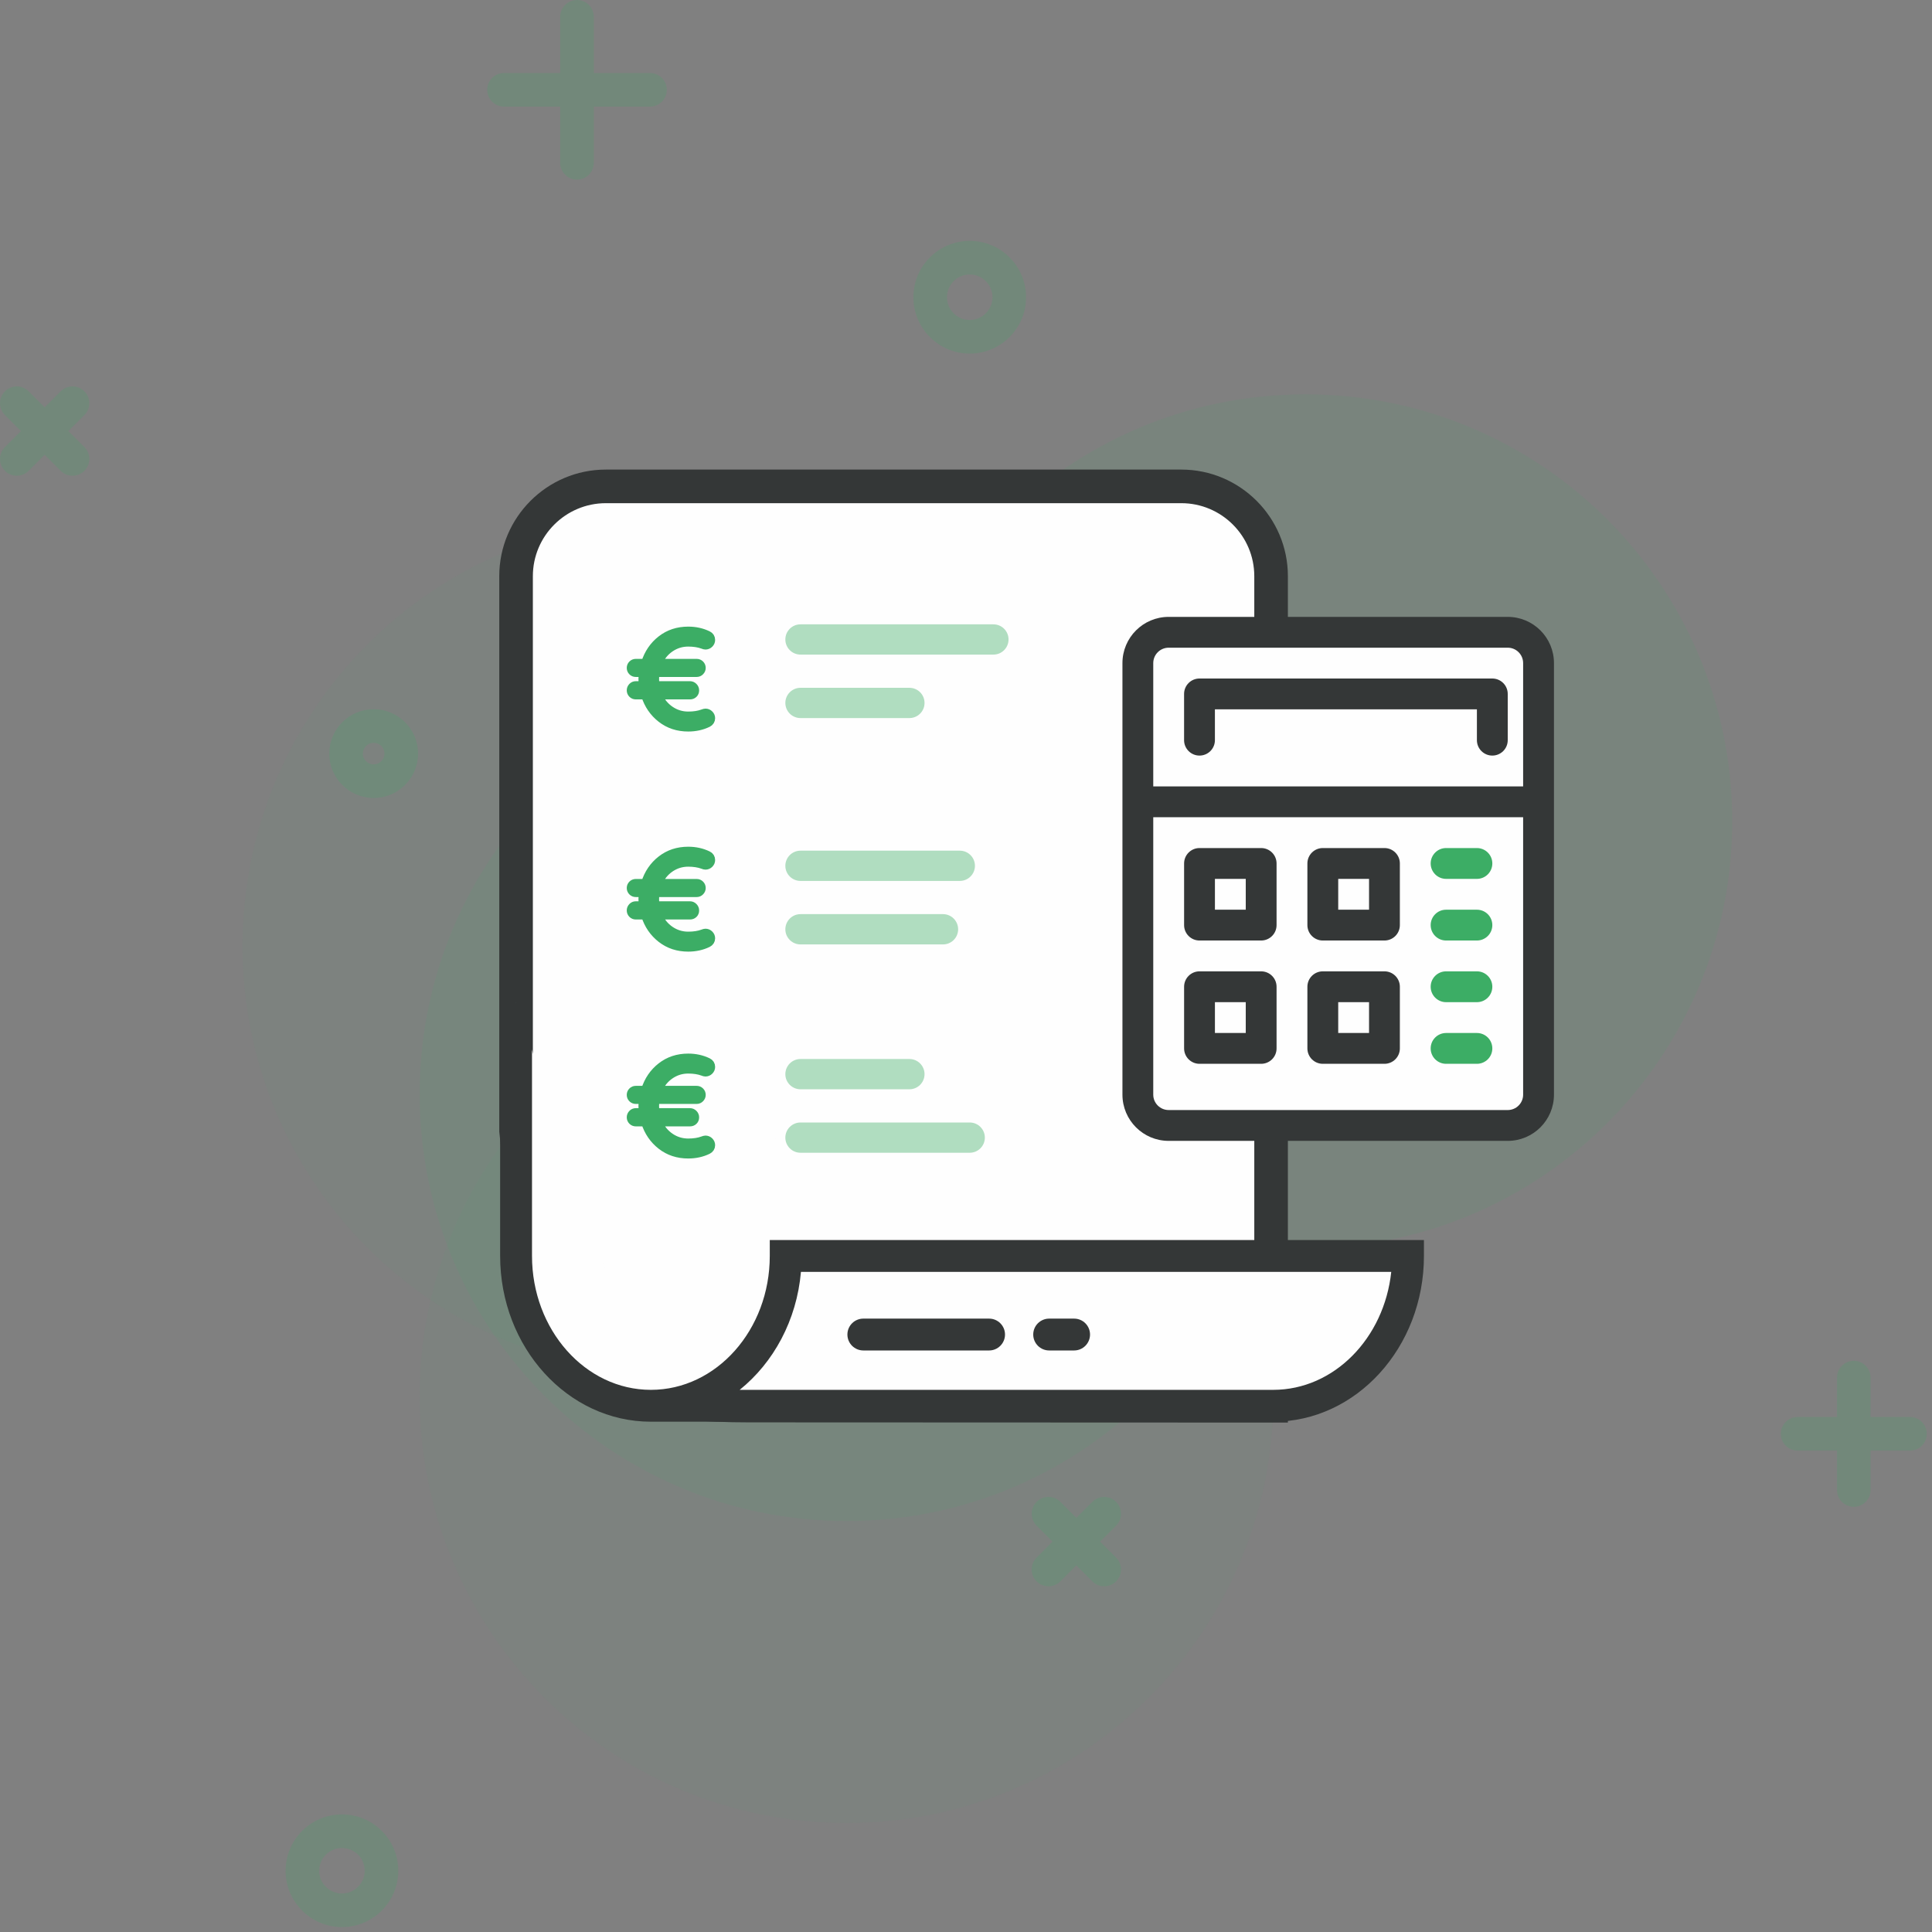 <?xml version="1.0" encoding="UTF-8"?>
<svg width="115px" height="115px" viewBox="0 0 115 115" version="1.1" xmlns="http://www.w3.org/2000/svg" xmlns:xlink="http://www.w3.org/1999/xlink">
    <rect x="0" y="0" width="115" height="115" fill="#808080" stroke="none"/>
    <!-- Generator: Sketch 51.1 (57501) - http://www.bohemiancoding.com/sketch -->
    <title>icon-uctovnictvo</title>
    <desc>Created with Sketch.</desc>
    <defs></defs>
    <g id="Design-FPA" stroke="none" stroke-width="1" fill="none" fill-rule="evenodd">
        <g id="fpa" transform="translate(-983, -937)">
            <g id="icon-uctovnictvo" transform="translate(983, 937)">
                <path d="M103.109,48.881 C103.109,62.915 91.732,74.291 77.699,74.291 C63.666,74.291 52.289,62.915 52.289,48.881 C52.289,34.848 63.666,23.472 77.699,23.472 C91.732,23.472 103.109,34.848 103.109,48.881" id="Fill-1" fill="#3CAD65" opacity="0.1"></path>
                <path d="M65.256,56.314 C65.256,70.347 53.88,81.724 39.847,81.724 C25.813,81.724 14.437,70.347 14.437,56.314 C14.437,42.281 25.813,30.904 39.847,30.904 C53.88,30.904 65.256,42.281 65.256,56.314" id="Fill-4" fill="#3CAD65" opacity="0.05"></path>
                <path d="M75.8,83.104 C75.8,97.137 64.423,108.514 50.39,108.514 C36.357,108.514 24.98,97.137 24.98,83.104 C24.98,69.071 36.357,57.694 50.39,57.694 C64.423,57.694 75.8,69.071 75.8,83.104" id="Fill-6" fill="#3CAD65" opacity="0.05"></path>
                <path d="M75.8,65.129 C75.8,79.162 64.423,90.538 50.39,90.538 C36.357,90.538 24.98,79.162 24.98,65.129 C24.98,51.096 36.357,39.718 50.39,39.718 C64.423,39.718 75.8,51.096 75.8,65.129" id="Fill-9" fill="#3CAD65" opacity="0.1"></path>
                <path d="M30.718,67.36 L30.718,34.297 C30.718,31.356 33.123,28.951 36.064,28.951 L70.314,28.951 C73.254,28.951 75.659,31.356 75.659,34.297 L75.659,73.851 L75.659,83.677 L44.801,83.677 L44.74,83.668 C30.718,83.677 33.23,78.21 31.238,72.146 L30.718,67.36 Z" id="Fill-11" fill="#FEFEFE"></path>
                <path d="M44.821,82.668 L44.9,82.681 L74.66,82.678 L74.66,34.297 C74.66,31.9 72.711,29.951 70.314,29.951 L36.064,29.951 C33.668,29.951 31.718,31.9 31.718,34.297 L31.718,67.307 L32.221,71.936 C32.62,73.178 32.837,74.358 33.046,75.5 C33.837,79.815 34.361,82.668 44.701,82.668 L44.74,82.668 L44.821,82.668 Z M76.66,84.678 L44.642,84.665 L44.589,84.665 C33.5,84.665 32.083,81.337 31.079,75.86 C30.876,74.754 30.666,73.608 30.288,72.459 L30.244,72.255 L29.718,67.36 L29.718,34.297 C29.718,30.798 32.565,27.951 36.064,27.951 L70.314,27.951 C73.813,27.951 76.66,30.798 76.66,34.297 L76.66,84.678 Z" id="Fill-13" fill="#343737"></path>
                <path d="M49.242,74.752 C49.242,79.682 45.569,83.678 41.036,83.678 C36.505,83.678 32.83,79.682 32.83,74.752 C32.83,69.822 36.505,65.826 41.036,65.826 C45.569,65.826 49.242,69.822 49.242,74.752" id="Fill-15" fill="#FEFEFE"></path>
                <path d="M30.718,59.688 L30.718,74.759 C30.718,79.664 34.329,83.677 38.743,83.677 C43.156,83.677 46.768,79.664 46.768,74.759 L83.81,74.759 C83.81,79.664 80.199,83.677 75.785,83.677 L38.743,83.677" id="Fill-17" fill="#FEFEFE"></path>
                <path d="M44.029,82.729 L75.786,82.729 C79.402,82.729 82.394,79.657 82.812,75.708 L47.675,75.708 C47.425,78.586 46.045,81.108 44.029,82.729 M75.786,84.625 L38.744,84.625 C33.796,84.625 29.77,80.2 29.77,74.759 L29.77,59.688 L31.667,59.688 L31.667,74.759 C31.667,79.154 34.841,82.729 38.744,82.729 C42.645,82.729 45.82,79.154 45.82,74.759 L45.82,73.811 L84.758,73.811 L84.758,74.759 C84.758,80.2 80.733,84.625 75.786,84.625" id="Fill-19" fill="#343737"></path>
                <path d="M51.39,79.437 L58.874,79.437" id="Fill-21" fill="#FEFEFE"></path>
                <path d="M58.874,80.385 L51.39,80.385 C50.866,80.385 50.441,79.96 50.441,79.437 C50.441,78.913 50.866,78.489 51.39,78.489 L58.874,78.489 C59.397,78.489 59.822,78.913 59.822,79.437 C59.822,79.96 59.397,80.385 58.874,80.385" id="Fill-23" fill="#343737"></path>
                <path d="M59.132,38.964 L47.648,38.964 C47.151,38.964 46.747,38.56 46.747,38.063 C46.747,37.566 47.151,37.163 47.648,37.163 L59.132,37.163 C59.629,37.163 60.032,37.566 60.032,38.063 C60.032,38.56 59.629,38.964 59.132,38.964" id="Fill-25" fill="#3CAD65" opacity="0.4"></path>
                <path d="M54.132,42.742 L47.648,42.742 C47.151,42.742 46.747,42.339 46.747,41.842 C46.747,41.345 47.151,40.941 47.648,40.941 L54.132,40.941 C54.629,40.941 55.032,41.345 55.032,41.842 C55.032,42.339 54.629,42.742 54.132,42.742" id="Fill-27" fill="#3CAD65" opacity="0.4"></path>
                <path d="M57.132,52.436 L47.648,52.436 C47.151,52.436 46.747,52.033 46.747,51.536 C46.747,51.039 47.151,50.635 47.648,50.635 L57.132,50.635 C57.629,50.635 58.032,51.039 58.032,51.536 C58.032,52.033 57.629,52.436 57.132,52.436" id="Fill-29" fill="#3CAD65" opacity="0.4"></path>
                <path d="M56.132,56.215 L47.648,56.215 C47.151,56.215 46.747,55.812 46.747,55.315 C46.747,54.818 47.151,54.413 47.648,54.413 L56.132,54.413 C56.629,54.413 57.032,54.818 57.032,55.315 C57.032,55.812 56.629,56.215 56.132,56.215" id="Fill-31" fill="#3CAD65" opacity="0.4"></path>
                <path d="M54.132,64.838 L47.648,64.838 C47.151,64.838 46.747,64.434 46.747,63.938 C46.747,63.441 47.151,63.036 47.648,63.036 L54.132,63.036 C54.629,63.036 55.032,63.441 55.032,63.938 C55.032,64.434 54.629,64.838 54.132,64.838" id="Fill-33" fill="#3CAD65" opacity="0.4"></path>
                <path d="M57.722,68.616 L47.648,68.616 C47.151,68.616 46.747,68.213 46.747,67.716 C46.747,67.219 47.151,66.815 47.648,66.815 L57.722,66.815 C58.219,66.815 58.622,67.219 58.622,67.716 C58.622,68.213 58.219,68.616 57.722,68.616" id="Fill-35" fill="#3CAD65" opacity="0.4"></path>
                <path d="M62.45,79.437 L63.934,79.437" id="Fill-37" fill="#FEFEFE"></path>
                <path d="M63.935,80.385 L62.451,80.385 C61.927,80.385 61.502,79.96 61.502,79.437 C61.502,78.913 61.927,78.489 62.451,78.489 L63.935,78.489 C64.458,78.489 64.883,78.913 64.883,79.437 C64.883,79.96 64.458,80.385 63.935,80.385" id="Fill-39" fill="#343737"></path>
                <path d="M41.989,67.844 C41.957,67.844 41.906,67.858 41.837,67.884 C41.592,67.975 41.301,68.02 40.965,68.02 C40.57,68.02 40.212,67.909 39.889,67.688 C39.566,67.467 39.327,67.17 39.173,66.796 L41.069,66.796 C41.154,66.796 41.225,66.77 41.281,66.716 C41.337,66.663 41.365,66.594 41.365,66.508 C41.365,66.428 41.336,66.359 41.277,66.3 C41.218,66.241 41.149,66.212 41.069,66.212 L39.005,66.212 C38.989,66.09 38.981,65.964 38.981,65.836 C38.981,65.703 38.989,65.577 39.005,65.46 L41.469,65.46 C41.549,65.46 41.617,65.431 41.673,65.372 C41.729,65.314 41.757,65.247 41.757,65.172 C41.757,65.092 41.729,65.024 41.673,64.968 C41.617,64.912 41.549,64.884 41.469,64.884 L39.173,64.884 C39.327,64.506 39.566,64.205 39.889,63.984 C40.212,63.763 40.57,63.652 40.965,63.652 C41.301,63.652 41.592,63.698 41.837,63.788 C41.901,63.815 41.951,63.828 41.989,63.828 C42.079,63.828 42.157,63.796 42.221,63.732 C42.285,63.668 42.317,63.594 42.317,63.508 C42.317,63.375 42.256,63.279 42.133,63.22 C41.781,63.05 41.391,62.964 40.965,62.964 C40.346,62.964 39.812,63.14 39.361,63.492 C38.91,63.844 38.594,64.308 38.413,64.884 L37.845,64.884 C37.765,64.884 37.697,64.912 37.641,64.968 C37.585,65.024 37.557,65.092 37.557,65.172 C37.557,65.252 37.585,65.32 37.641,65.376 C37.697,65.432 37.765,65.46 37.845,65.46 L38.285,65.46 C38.263,65.631 38.253,65.756 38.253,65.836 C38.253,65.927 38.263,66.052 38.285,66.212 L37.845,66.212 C37.765,66.212 37.697,66.241 37.641,66.3 C37.585,66.359 37.557,66.428 37.557,66.508 C37.557,66.588 37.585,66.656 37.641,66.712 C37.697,66.768 37.765,66.796 37.845,66.796 L38.413,66.796 C38.594,67.367 38.91,67.828 39.361,68.18 C39.812,68.532 40.346,68.708 40.965,68.708 C41.391,68.708 41.781,68.623 42.133,68.452 C42.256,68.388 42.317,68.292 42.317,68.164 C42.317,68.079 42.285,68.004 42.221,67.94 C42.157,67.876 42.079,67.844 41.989,67.844 Z" id="Stroke-42" stroke="#3CAD65" stroke-width="0.5" fill="#3CAD65"></path>
                <path d="M41.989,55.53 C41.957,55.53 41.906,55.544 41.837,55.57 C41.592,55.661 41.301,55.706 40.965,55.706 C40.57,55.706 40.212,55.595 39.889,55.374 C39.566,55.153 39.327,54.856 39.173,54.482 L41.069,54.482 C41.154,54.482 41.225,54.456 41.281,54.402 C41.337,54.349 41.365,54.28 41.365,54.194 C41.365,54.114 41.336,54.045 41.277,53.986 C41.218,53.927 41.149,53.898 41.069,53.898 L39.005,53.898 C38.989,53.776 38.981,53.65 38.981,53.522 C38.981,53.389 38.989,53.263 39.005,53.146 L41.469,53.146 C41.549,53.146 41.617,53.117 41.673,53.058 C41.729,53 41.757,52.933 41.757,52.858 C41.757,52.778 41.729,52.71 41.673,52.654 C41.617,52.598 41.549,52.57 41.469,52.57 L39.173,52.57 C39.327,52.192 39.566,51.891 39.889,51.67 C40.212,51.449 40.57,51.338 40.965,51.338 C41.301,51.338 41.592,51.384 41.837,51.474 C41.901,51.501 41.951,51.514 41.989,51.514 C42.079,51.514 42.157,51.482 42.221,51.418 C42.285,51.354 42.317,51.28 42.317,51.194 C42.317,51.061 42.256,50.965 42.133,50.906 C41.781,50.736 41.391,50.65 40.965,50.65 C40.346,50.65 39.812,50.826 39.361,51.178 C38.91,51.53 38.594,51.994 38.413,52.57 L37.845,52.57 C37.765,52.57 37.697,52.598 37.641,52.654 C37.585,52.71 37.557,52.778 37.557,52.858 C37.557,52.938 37.585,53.006 37.641,53.062 C37.697,53.118 37.765,53.146 37.845,53.146 L38.285,53.146 C38.263,53.317 38.253,53.442 38.253,53.522 C38.253,53.613 38.263,53.738 38.285,53.898 L37.845,53.898 C37.765,53.898 37.697,53.927 37.641,53.986 C37.585,54.045 37.557,54.114 37.557,54.194 C37.557,54.274 37.585,54.342 37.641,54.398 C37.697,54.454 37.765,54.482 37.845,54.482 L38.413,54.482 C38.594,55.053 38.91,55.514 39.361,55.866 C39.812,56.218 40.346,56.394 40.965,56.394 C41.391,56.394 41.781,56.309 42.133,56.138 C42.256,56.074 42.317,55.978 42.317,55.85 C42.317,55.765 42.285,55.69 42.221,55.626 C42.157,55.562 42.079,55.53 41.989,55.53 Z" id="Stroke-44" stroke="#3CAD65" stroke-width="0.5" fill="#3CAD65"></path>
                <path d="M41.989,42.429 C41.957,42.429 41.906,42.443 41.837,42.469 C41.592,42.56 41.301,42.605 40.965,42.605 C40.57,42.605 40.212,42.494 39.889,42.273 C39.566,42.052 39.327,41.755 39.173,41.381 L41.069,41.381 C41.154,41.381 41.225,41.355 41.281,41.301 C41.337,41.248 41.365,41.179 41.365,41.093 C41.365,41.013 41.336,40.944 41.277,40.885 C41.218,40.826 41.149,40.797 41.069,40.797 L39.005,40.797 C38.989,40.675 38.981,40.549 38.981,40.421 C38.981,40.288 38.989,40.162 39.005,40.045 L41.469,40.045 C41.549,40.045 41.617,40.016 41.673,39.957 C41.729,39.899 41.757,39.832 41.757,39.757 C41.757,39.677 41.729,39.609 41.673,39.553 C41.617,39.497 41.549,39.469 41.469,39.469 L39.173,39.469 C39.327,39.091 39.566,38.79 39.889,38.569 C40.212,38.348 40.57,38.237 40.965,38.237 C41.301,38.237 41.592,38.283 41.837,38.373 C41.901,38.4 41.951,38.413 41.989,38.413 C42.079,38.413 42.157,38.381 42.221,38.317 C42.285,38.253 42.317,38.179 42.317,38.093 C42.317,37.96 42.256,37.864 42.133,37.805 C41.781,37.635 41.391,37.549 40.965,37.549 C40.346,37.549 39.812,37.725 39.361,38.077 C38.91,38.429 38.594,38.893 38.413,39.469 L37.845,39.469 C37.765,39.469 37.697,39.497 37.641,39.553 C37.585,39.609 37.557,39.677 37.557,39.757 C37.557,39.837 37.585,39.905 37.641,39.961 C37.697,40.017 37.765,40.045 37.845,40.045 L38.285,40.045 C38.263,40.216 38.253,40.341 38.253,40.421 C38.253,40.512 38.263,40.637 38.285,40.797 L37.845,40.797 C37.765,40.797 37.697,40.826 37.641,40.885 C37.585,40.944 37.557,41.013 37.557,41.093 C37.557,41.173 37.585,41.241 37.641,41.297 C37.697,41.353 37.765,41.381 37.845,41.381 L38.413,41.381 C38.594,41.952 38.91,42.413 39.361,42.765 C39.812,43.117 40.346,43.293 40.965,43.293 C41.391,43.293 41.781,43.208 42.133,43.037 C42.256,42.973 42.317,42.877 42.317,42.749 C42.317,42.664 42.285,42.589 42.221,42.525 C42.157,42.461 42.079,42.429 41.989,42.429 Z" id="Stroke-46" stroke="#3CAD65" stroke-width="0.5" fill="#3CAD65"></path>
                <path d="M57.722,16.338 C56.975,16.338 56.368,16.945 56.368,17.692 C56.368,18.439 56.975,19.047 57.722,19.047 C58.468,19.047 59.076,18.439 59.076,17.692 C59.076,16.945 58.468,16.338 57.722,16.338 M57.722,21.047 C55.872,21.047 54.368,19.541 54.368,17.692 C54.368,15.842 55.872,14.338 57.722,14.338 C59.572,14.338 61.076,15.842 61.076,17.692 C61.076,19.541 59.572,21.047 57.722,21.047" id="Fill-48" fill="#3CAD65" opacity="0.2"></path>
                <path d="M20.354,110 C19.608,110 19,110.607 19,111.354 C19,112.101 19.608,112.708 20.354,112.708 C21.101,112.708 21.708,112.101 21.708,111.354 C21.708,110.607 21.101,110 20.354,110 M20.354,114.708 C18.504,114.708 17,113.203 17,111.354 C17,109.504 18.504,108 20.354,108 C22.204,108 23.708,109.504 23.708,111.354 C23.708,113.203 22.204,114.708 20.354,114.708" id="Fill-50" fill="#3CAD65" opacity="0.2"></path>
                <path d="M22.242,44.214 C21.889,44.214 21.599,44.502 21.599,44.858 C21.599,45.212 21.889,45.499 22.242,45.499 C22.596,45.499 22.886,45.212 22.886,44.858 C22.886,44.502 22.596,44.214 22.242,44.214 M22.242,47.499 C20.785,47.499 19.599,46.315 19.599,44.858 C19.599,43.4 20.785,42.214 22.242,42.214 C23.7,42.214 24.886,43.4 24.886,44.858 C24.886,46.315 23.7,47.499 22.242,47.499" id="Fill-52" fill="#3CAD65" opacity="0.2"></path>
                <path d="M38.691,4.347 L35.345,4.347 L35.345,1 C35.345,0.449 34.898,0 34.345,0 C33.794,0 33.345,0.449 33.345,1 L33.345,4.347 L30,4.347 C29.447,4.347 29,4.794 29,5.347 C29,5.899 29.447,6.347 30,6.347 L33.345,6.347 L33.345,9.693 C33.345,10.245 33.794,10.693 34.345,10.693 C34.898,10.693 35.345,10.245 35.345,9.693 L35.345,6.347 L38.691,6.347 C39.244,6.347 39.691,5.899 39.691,5.347 C39.691,4.794 39.244,4.347 38.691,4.347" id="Fill-54" fill="#3CAD65" opacity="0.2"></path>
                <path d="M113.691,84.346 L111.345,84.346 L111.345,82 C111.345,81.448 110.898,81 110.345,81 C109.794,81 109.345,81.448 109.345,82 L109.345,84.346 L107,84.346 C106.447,84.346 106,84.794 106,85.346 C106,85.899 106.447,86.346 107,86.346 L109.345,86.346 L109.345,88.693 C109.345,89.244 109.794,89.693 110.345,89.693 C110.898,89.693 111.345,89.244 111.345,88.693 L111.345,86.346 L113.691,86.346 C114.244,86.346 114.691,85.899 114.691,85.346 C114.691,84.794 114.244,84.346 113.691,84.346" id="Fill-57" fill="#3CAD65" opacity="0.2"></path>
                <path d="M66.434,92.715 L65.482,91.763 L66.434,90.811 C66.825,90.421 66.825,89.787 66.434,89.397 C66.043,89.005 65.411,89.005 65.02,89.397 L64.068,90.349 L63.116,89.397 C62.725,89.005 62.092,89.005 61.702,89.397 C61.311,89.787 61.311,90.421 61.702,90.811 L62.654,91.763 L61.702,92.715 C61.311,93.106 61.311,93.737 61.702,94.129 C62.092,94.519 62.725,94.519 63.116,94.129 L64.068,93.177 L65.019,94.129 C65.41,94.519 66.043,94.519 66.434,94.129 C66.824,93.737 66.824,93.106 66.434,92.715" id="Fill-59" fill="#3CAD65" opacity="0.2"></path>
                <path d="M5.024,26.61 L4.073,25.659 L5.024,24.707 C5.415,24.317 5.415,23.683 5.024,23.293 C4.634,22.902 4.001,22.902 3.61,23.293 L2.659,24.244 L1.707,23.293 C1.316,22.902 0.682,22.902 0.293,23.293 C-0.098,23.683 -0.098,24.317 0.293,24.707 L1.244,25.659 L0.293,26.61 C-0.098,27.002 -0.098,27.634 0.293,28.024 C0.682,28.416 1.316,28.416 1.707,28.024 L2.659,27.073 L3.61,28.024 C4.001,28.416 4.633,28.416 5.024,28.024 C5.415,27.634 5.415,27.002 5.024,26.61" id="Fill-61" fill="#3CAD65" opacity="0.2"></path>
                <path d="M89.985,67.195 L69.326,67.195 C68.448,67.195 67.73,66.476 67.73,65.599 L67.73,39.025 C67.73,38.147 68.448,37.428 69.326,37.428 L89.985,37.428 C90.863,37.428 91.582,38.147 91.582,39.025 L91.582,65.599 C91.582,66.476 90.863,67.195 89.985,67.195" id="Fill-63" fill="#FEFEFE"></path>
                <polygon id="Fill-65" fill="#343737" points="67.73 48.644 91.582 48.644 91.582 46.81 67.73 46.81"></polygon>
                <path d="M88.829,40.388 L71.398,40.388 C70.892,40.388 70.481,40.799 70.481,41.305 L70.481,44.058 C70.481,44.564 70.892,44.975 71.398,44.975 C71.905,44.975 72.316,44.564 72.316,44.058 L72.316,42.223 L87.911,42.223 L87.911,44.058 C87.911,44.564 88.322,44.975 88.829,44.975 C89.335,44.975 89.746,44.564 89.746,44.058 L89.746,41.305 C89.746,40.799 89.335,40.388 88.829,40.388" id="Fill-67" fill="#343737"></path>
                <path d="M72.317,54.149 L74.152,54.149 L74.152,52.314 L72.317,52.314 L72.317,54.149 Z M75.069,50.479 L71.399,50.479 C70.893,50.479 70.482,50.89 70.482,51.396 L70.482,55.066 C70.482,55.573 70.893,55.983 71.399,55.983 L75.069,55.983 C75.575,55.983 75.986,55.573 75.986,55.066 L75.986,51.396 C75.986,50.89 75.575,50.479 75.069,50.479 Z" id="Fill-68" fill="#343737"></path>
                <path d="M79.656,54.149 L81.491,54.149 L81.491,52.314 L79.656,52.314 L79.656,54.149 Z M82.408,50.479 L78.738,50.479 C78.232,50.479 77.821,50.89 77.821,51.396 L77.821,55.066 C77.821,55.573 78.232,55.983 78.738,55.983 L82.408,55.983 C82.914,55.983 83.325,55.573 83.325,55.066 L83.325,51.396 C83.325,50.89 82.914,50.479 82.408,50.479 Z" id="Fill-69" fill="#343737"></path>
                <path d="M72.317,61.488 L74.152,61.488 L74.152,59.653 L72.317,59.653 L72.317,61.488 Z M75.069,57.818 L71.399,57.818 C70.893,57.818 70.482,58.229 70.482,58.736 L70.482,62.405 C70.482,62.912 70.893,63.322 71.399,63.322 L75.069,63.322 C75.575,63.322 75.986,62.912 75.986,62.405 L75.986,58.735 C75.986,58.229 75.575,57.818 75.069,57.818 Z" id="Fill-70" fill="#343737"></path>
                <path d="M79.656,61.488 L81.491,61.488 L81.491,59.653 L79.656,59.653 L79.656,61.488 Z M82.408,57.818 L78.738,57.818 C78.232,57.818 77.821,58.229 77.821,58.736 L77.821,62.405 C77.821,62.912 78.232,63.322 78.738,63.322 L82.408,63.322 C82.914,63.322 83.325,62.912 83.325,62.405 L83.325,58.735 C83.325,58.229 82.914,57.818 82.408,57.818 Z" id="Fill-71" fill="#343737"></path>
                <path d="M86.076,50.479 L87.912,50.479 C88.418,50.479 88.829,50.89 88.829,51.396 C88.829,51.903 88.418,52.314 87.912,52.314 L86.076,52.314 C85.57,52.314 85.159,51.903 85.159,51.396 C85.159,50.89 85.57,50.479 86.076,50.479" id="Fill-72" fill="#3CAD65"></path>
                <path d="M86.076,54.149 L87.912,54.149 C88.418,54.149 88.829,54.559 88.829,55.066 C88.829,55.573 88.418,55.983 87.912,55.983 L86.076,55.983 C85.57,55.983 85.159,55.573 85.159,55.066 C85.159,54.559 85.57,54.149 86.076,54.149" id="Fill-73" fill="#3CAD65"></path>
                <path d="M86.076,57.818 L87.912,57.818 C88.418,57.818 88.829,58.229 88.829,58.735 C88.829,59.242 88.418,59.653 87.912,59.653 L86.076,59.653 C85.57,59.653 85.159,59.242 85.159,58.735 C85.159,58.229 85.57,57.818 86.076,57.818" id="Fill-74" fill="#3CAD65"></path>
                <path d="M86.076,61.488 L87.912,61.488 C88.418,61.488 88.829,61.898 88.829,62.405 C88.829,62.912 88.418,63.322 87.912,63.322 L86.076,63.322 C85.57,63.322 85.159,62.912 85.159,62.405 C85.159,61.898 85.57,61.488 86.076,61.488" id="Fill-75" fill="#3CAD65"></path>
                <path d="M90.663,65.157 C90.663,65.664 90.253,66.074 89.746,66.074 L69.564,66.074 C69.058,66.074 68.646,65.664 68.646,65.157 L68.646,39.471 C68.646,38.965 69.058,38.553 69.564,38.553 L89.746,38.553 C90.253,38.553 90.663,38.965 90.663,39.471 L90.663,65.157 Z M89.746,36.719 L69.564,36.719 C68.044,36.719 66.812,37.951 66.812,39.471 L66.812,65.157 C66.812,66.677 68.044,67.909 69.564,67.909 L89.746,67.909 C91.266,67.909 92.498,66.677 92.498,65.157 L92.498,39.471 C92.498,37.951 91.266,36.719 89.746,36.719 Z" id="Fill-76" fill="#343737"></path>
            </g>
        </g>
    </g>
</svg>